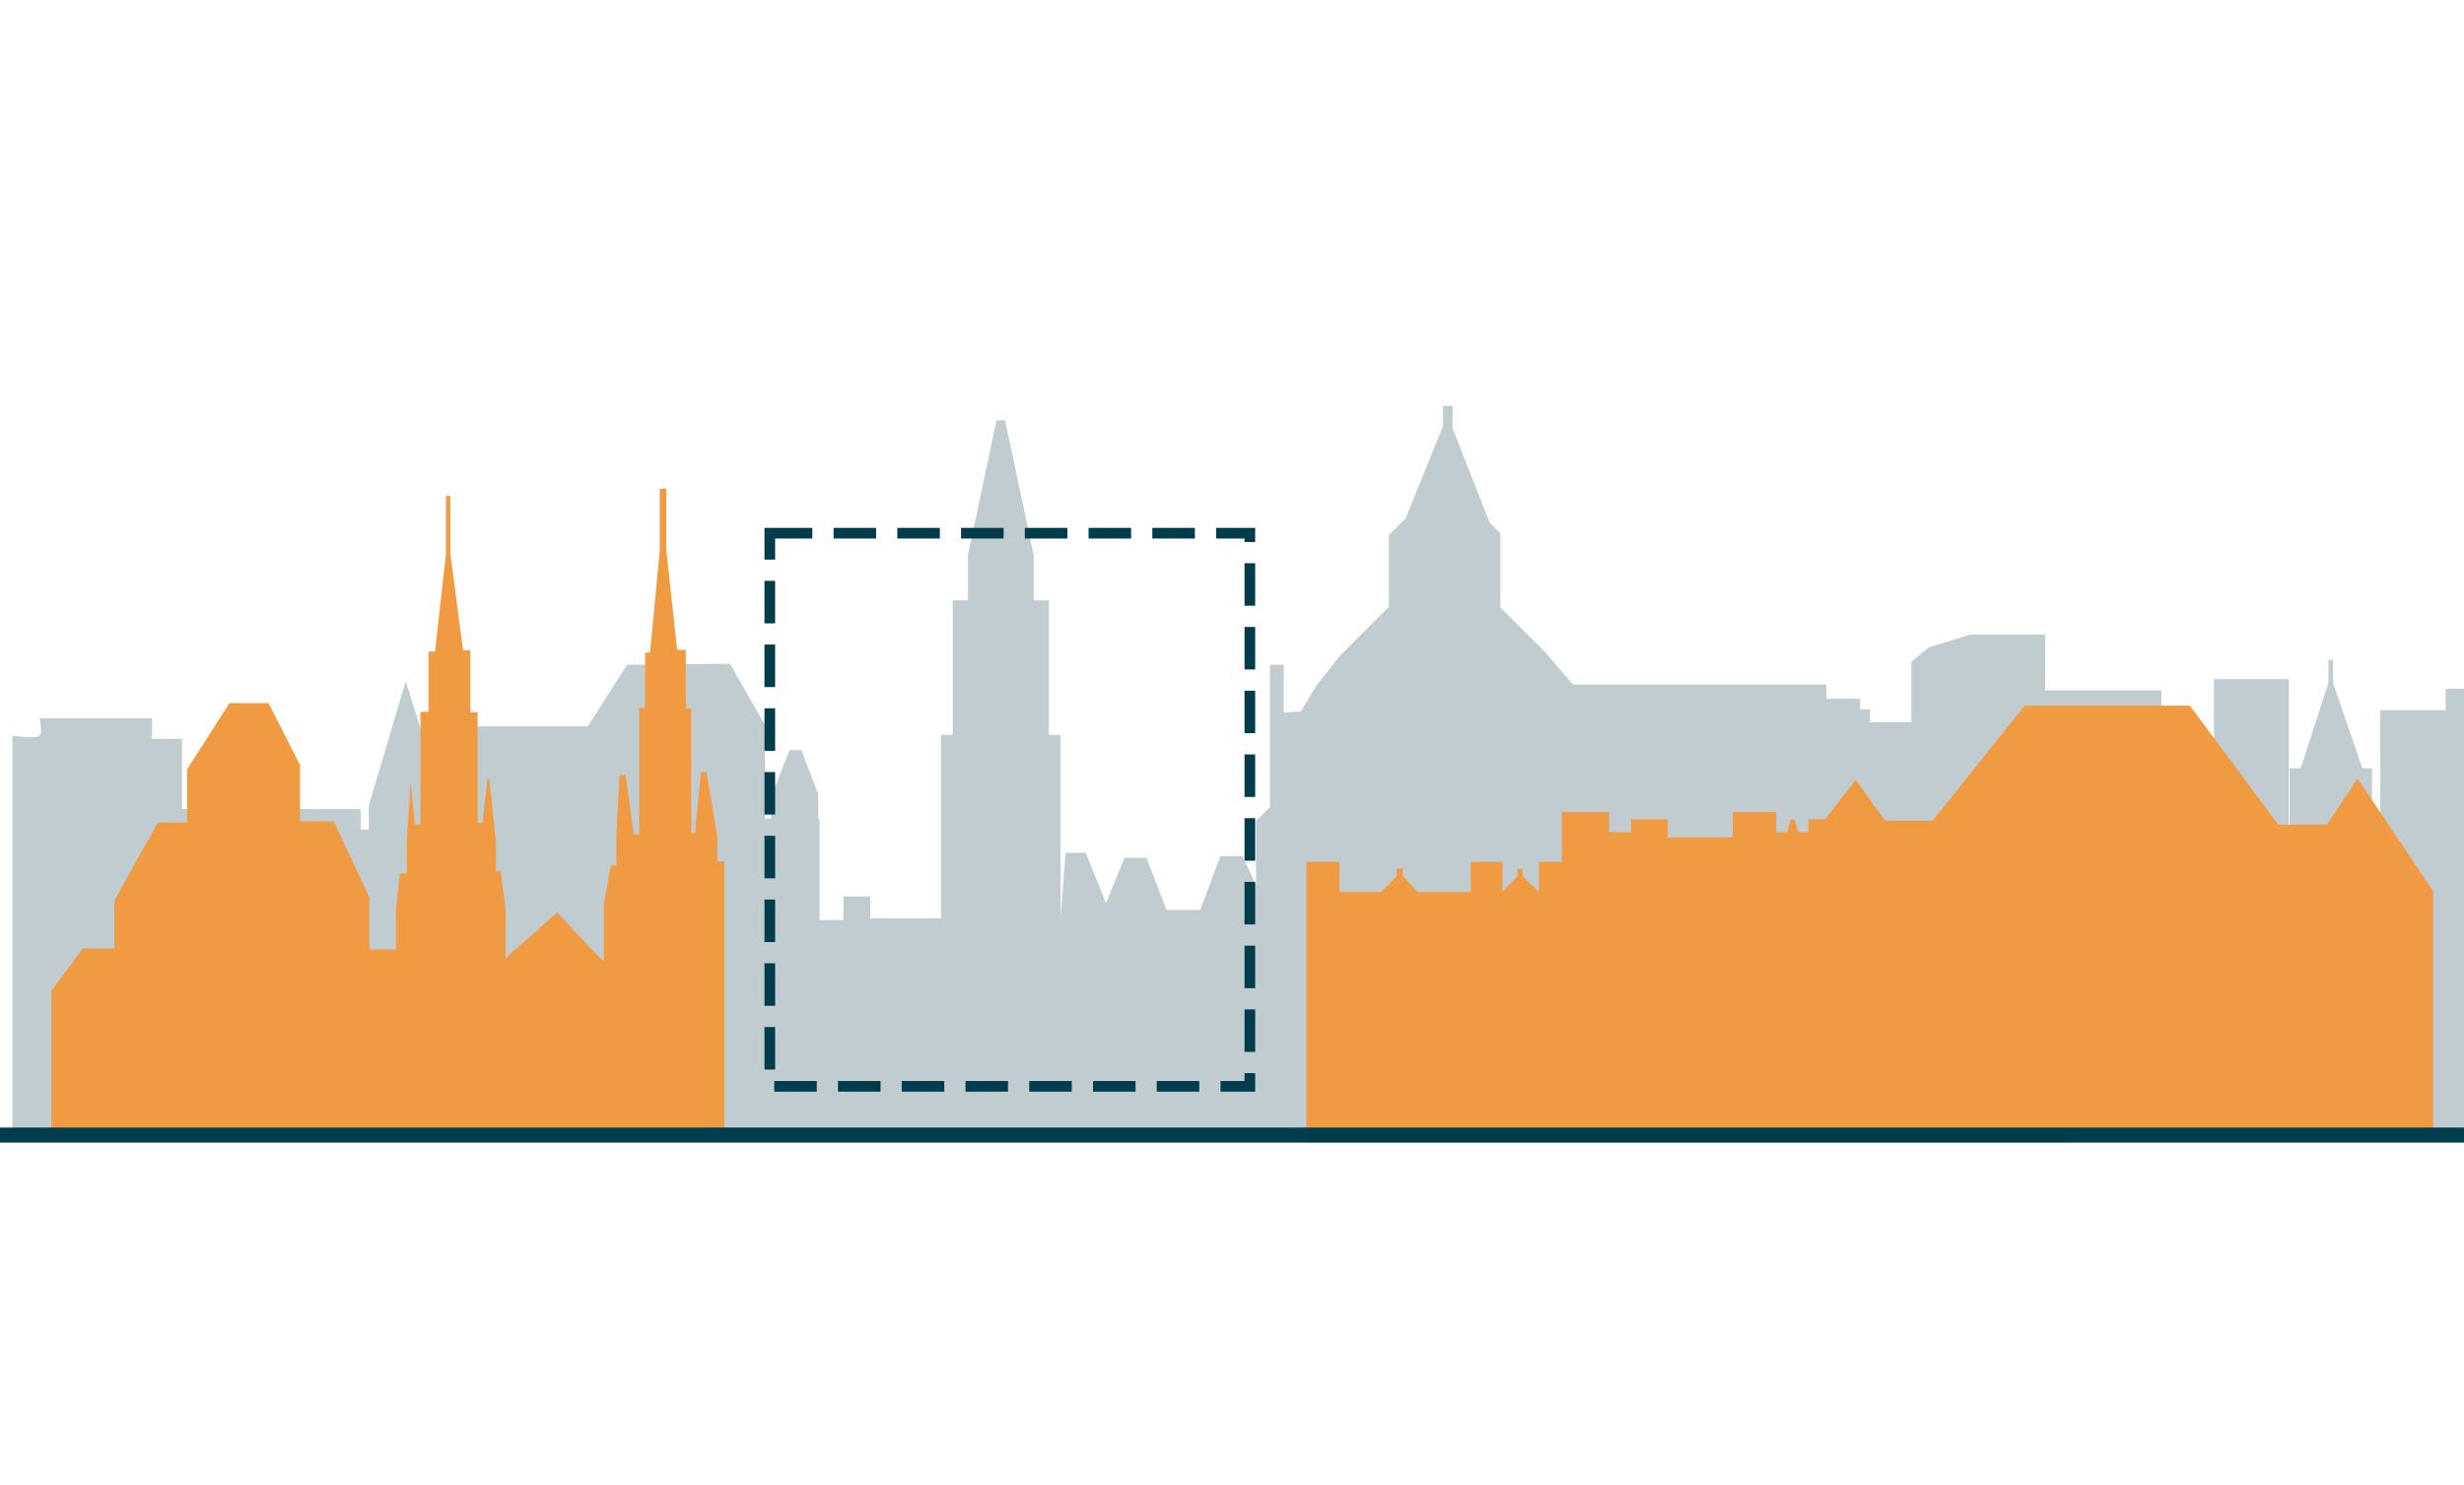 <?xml version="1.0" encoding="UTF-8"?>
<svg xmlns="http://www.w3.org/2000/svg" viewBox="0 0 328.5 198">
  <defs>
    <style>.cls-1{fill:#fff;}.cls-2{fill:#c0ccd0;}.cls-3{fill:#f09b42;}.Line-2pt,.cls-4{fill:none;stroke:#003c4b;}.Line-2pt{stroke-linecap:round;stroke-linejoin:round;stroke-width:2px;}.cls-4{stroke-miterlimit:10;stroke-width:1.42px;stroke-dasharray:5.67 2.83;}</style>
  </defs>
  <g id="White_background" data-name="White background">
    <rect class="cls-1" width="328.5" height="198"></rect>
  </g>
  <g id="Graphic">
    <polygon class="cls-2" points="328.5 91.84 326.05 91.84 326.05 94.7 317.34 94.7 317.34 113.39 316.23 113.39 316.23 102.45 314.95 102.45 311.06 91.13 311.06 88.02 310.42 88.02 310.42 91.06 306.74 102.45 305.25 102.45 305.25 150.44 305.14 150.44 305.14 90.56 295.16 90.56 295.16 103.13 288.15 103.13 288.15 92.05 272.65 92.05 272.65 84.62 262.67 84.62 257.15 86.32 254.82 88.23 254.82 96.3 249.3 96.3 249.3 94.6 247.99 94.6 247.99 93.18 243.49 93.18 243.49 91.27 209.69 91.27 205.98 86.95 200.03 81.01 200.03 71.13 198.6 69.7 193.66 57.12 193.66 54.11 192.39 54.11 192.39 56.8 187.4 69.12 185.17 71.35 185.17 80.9 178.69 87.38 175.51 91.41 173.42 94.88 171.15 95.02 171.15 88.65 169.31 88.65 169.31 107.62 167.45 109.48 167.45 151.37 328.5 151.37 328.5 91.84"></polygon>
    <path class="cls-2" d="M109.27,109.18H102V96.72l-4.67-8.21-13.73.14-5.24,8.21H61v5H56.57v11.32H52.33v-2.55H48.08V107.9H24.26V98.53h-4V95.77h-15s.47,1.85,0,2.33-3.61,0-3.61,0v53.26H109.27Z"></path>
    <polyline class="cls-2" points="142.06 113.71 144.76 113.71 147.45 120.44 149.92 114.38 152.84 114.38 155.53 121.34 160.01 121.34 162.71 114.16 165.63 114.16 172.36 128.29 172.36 142.43 176.17 142.43 176.17 140.19 184.47 140.19 184.47 124.93 187.17 115.28 188.96 115.28 191.65 125.15 191.65 151.36 31.53 151.36 31.53 144.23 34.96 140.79 34.96 131.44 45.8 114.38 49.17 114.38 49.17 107.43 54.1 90.82 59.26 107.43 59.26 114.38 66.89 125.6 79.23 125.6 81.7 119.99 84.62 119.99 86.86 125.6 92.03 125.6 94.72 122.24 94.72 106.3 97.19 100.02 98.76 100.02 101 105.86 101 122.24 102.8 122.24 102.8 106.3 105.26 100.02 106.83 100.02 109.08 105.86 109.08 122.68 112.44 122.68 112.44 119.54 116.03 119.54 116.03 122.46 125.46 122.46 125.46 98 127.03 98 127.03 80.05 129.05 80.05 129.05 73.99 132.86 56.04 133.99 56.04 137.81 73.99 137.81 80.05 139.83 80.05 139.83 98 141.4 98 141.4 122.46"></polyline>
    <polyline class="cls-3" points="324.38 151.03 324.38 118.83 314.31 103.82 310.21 109.96 303.73 109.96 291.95 94.09 269.94 94.09 257.65 109.45 251.34 109.45 247.41 103.99 236.72 117.7 236.72 135.7 236.72 151.03"></polyline>
    <polygon class="cls-3" points="174.18 150.4 174.18 114.93 178.59 114.93 178.59 118.94 181.69 118.94 184.14 118.94 186.2 116.84 186.2 115.8 187.02 115.8 187.02 116.81 188.98 118.94 196.11 118.94 196.06 114.93 200.31 114.93 200.31 118.94 202.3 116.86 202.3 115.86 203.01 115.86 203.01 116.86 205.17 118.94 205.17 114.93 208.23 114.93 208.23 108.29 214.52 108.29 214.52 110.96 217.46 110.96 217.46 109.25 222.35 109.25 222.35 111.67 231.01 111.67 231.01 108.29 236.81 108.29 236.81 110.96 238.28 110.96 238.73 109.24 239.22 109.24 239.75 110.96 241.09 110.96 241.09 109.24 246.03 109.24 246.03 118.9 263.31 118.9 263.31 114.73 267.59 114.73 267.59 118.31 268.04 118.31 269.39 116.73 269.39 115.49 270.37 115.49 270.37 116.74 271.85 118.29 272.16 118.29 272.16 114.74 276.08 114.74 276.08 152.34 174.18 152.34 174.18 150.4"></polygon>
    <polygon class="cls-3" points="6.86 151.36 6.86 132.11 11.05 126.47 15.25 126.47 15.25 120.1 21.04 109.68 22.92 109.68 24.95 109.68 24.95 102.59 30.59 93.76 35.8 93.76 40 102.01 40 109.53 44.49 109.53 49.26 119.67 49.26 126.61 52.74 126.61 56.21 130.96 56.21 151.36 6.86 151.36"></polygon>
    <polygon class="cls-3" points="96.57 151.43 96.57 114.88 95.63 114.88 95.63 111.55 94.18 102.94 93.46 102.94 92.66 111.11 92.16 111.11 92.16 94.47 91.43 94.47 91.43 86.66 90.28 86.66 88.83 73.34 88.83 65.16 87.96 65.16 87.96 73.41 86.66 87.02 86.01 87.02 86.01 94.4 85.21 94.4 85.21 111.26 84.49 111.26 83.4 103.37 82.6 103.37 82.17 111.41 82.17 115.39 81.45 115.39 80.51 120.52 80.51 128.19 79.71 127.47 74.28 121.68 67.41 127.76 67.41 121.25 66.75 116.18 66.12 116.18 66.12 112.27 65.24 103.88 64.98 103.86 64.33 109.72 63.68 109.72 63.68 94.96 62.7 94.96 62.7 86.71 61.73 86.71 60.04 73.74 60.04 66.14 59.45 66.14 59.45 73.9 58 86.87 57.13 86.87 57.13 94.91 56.05 94.91 56.05 109.96 55.32 109.96 54.74 104.31 54.23 112.13 54.23 116.47 53.3 116.47 52.79 121.32 52.79 151.43 96.57 151.43"></polygon>
    <line class="Line-2pt" y1="151.36" x2="328.5" y2="151.36"></line>
    <rect class="cls-4" x="102.63" y="71.1" width="64" height="73.76"></rect>
  </g>
</svg>
